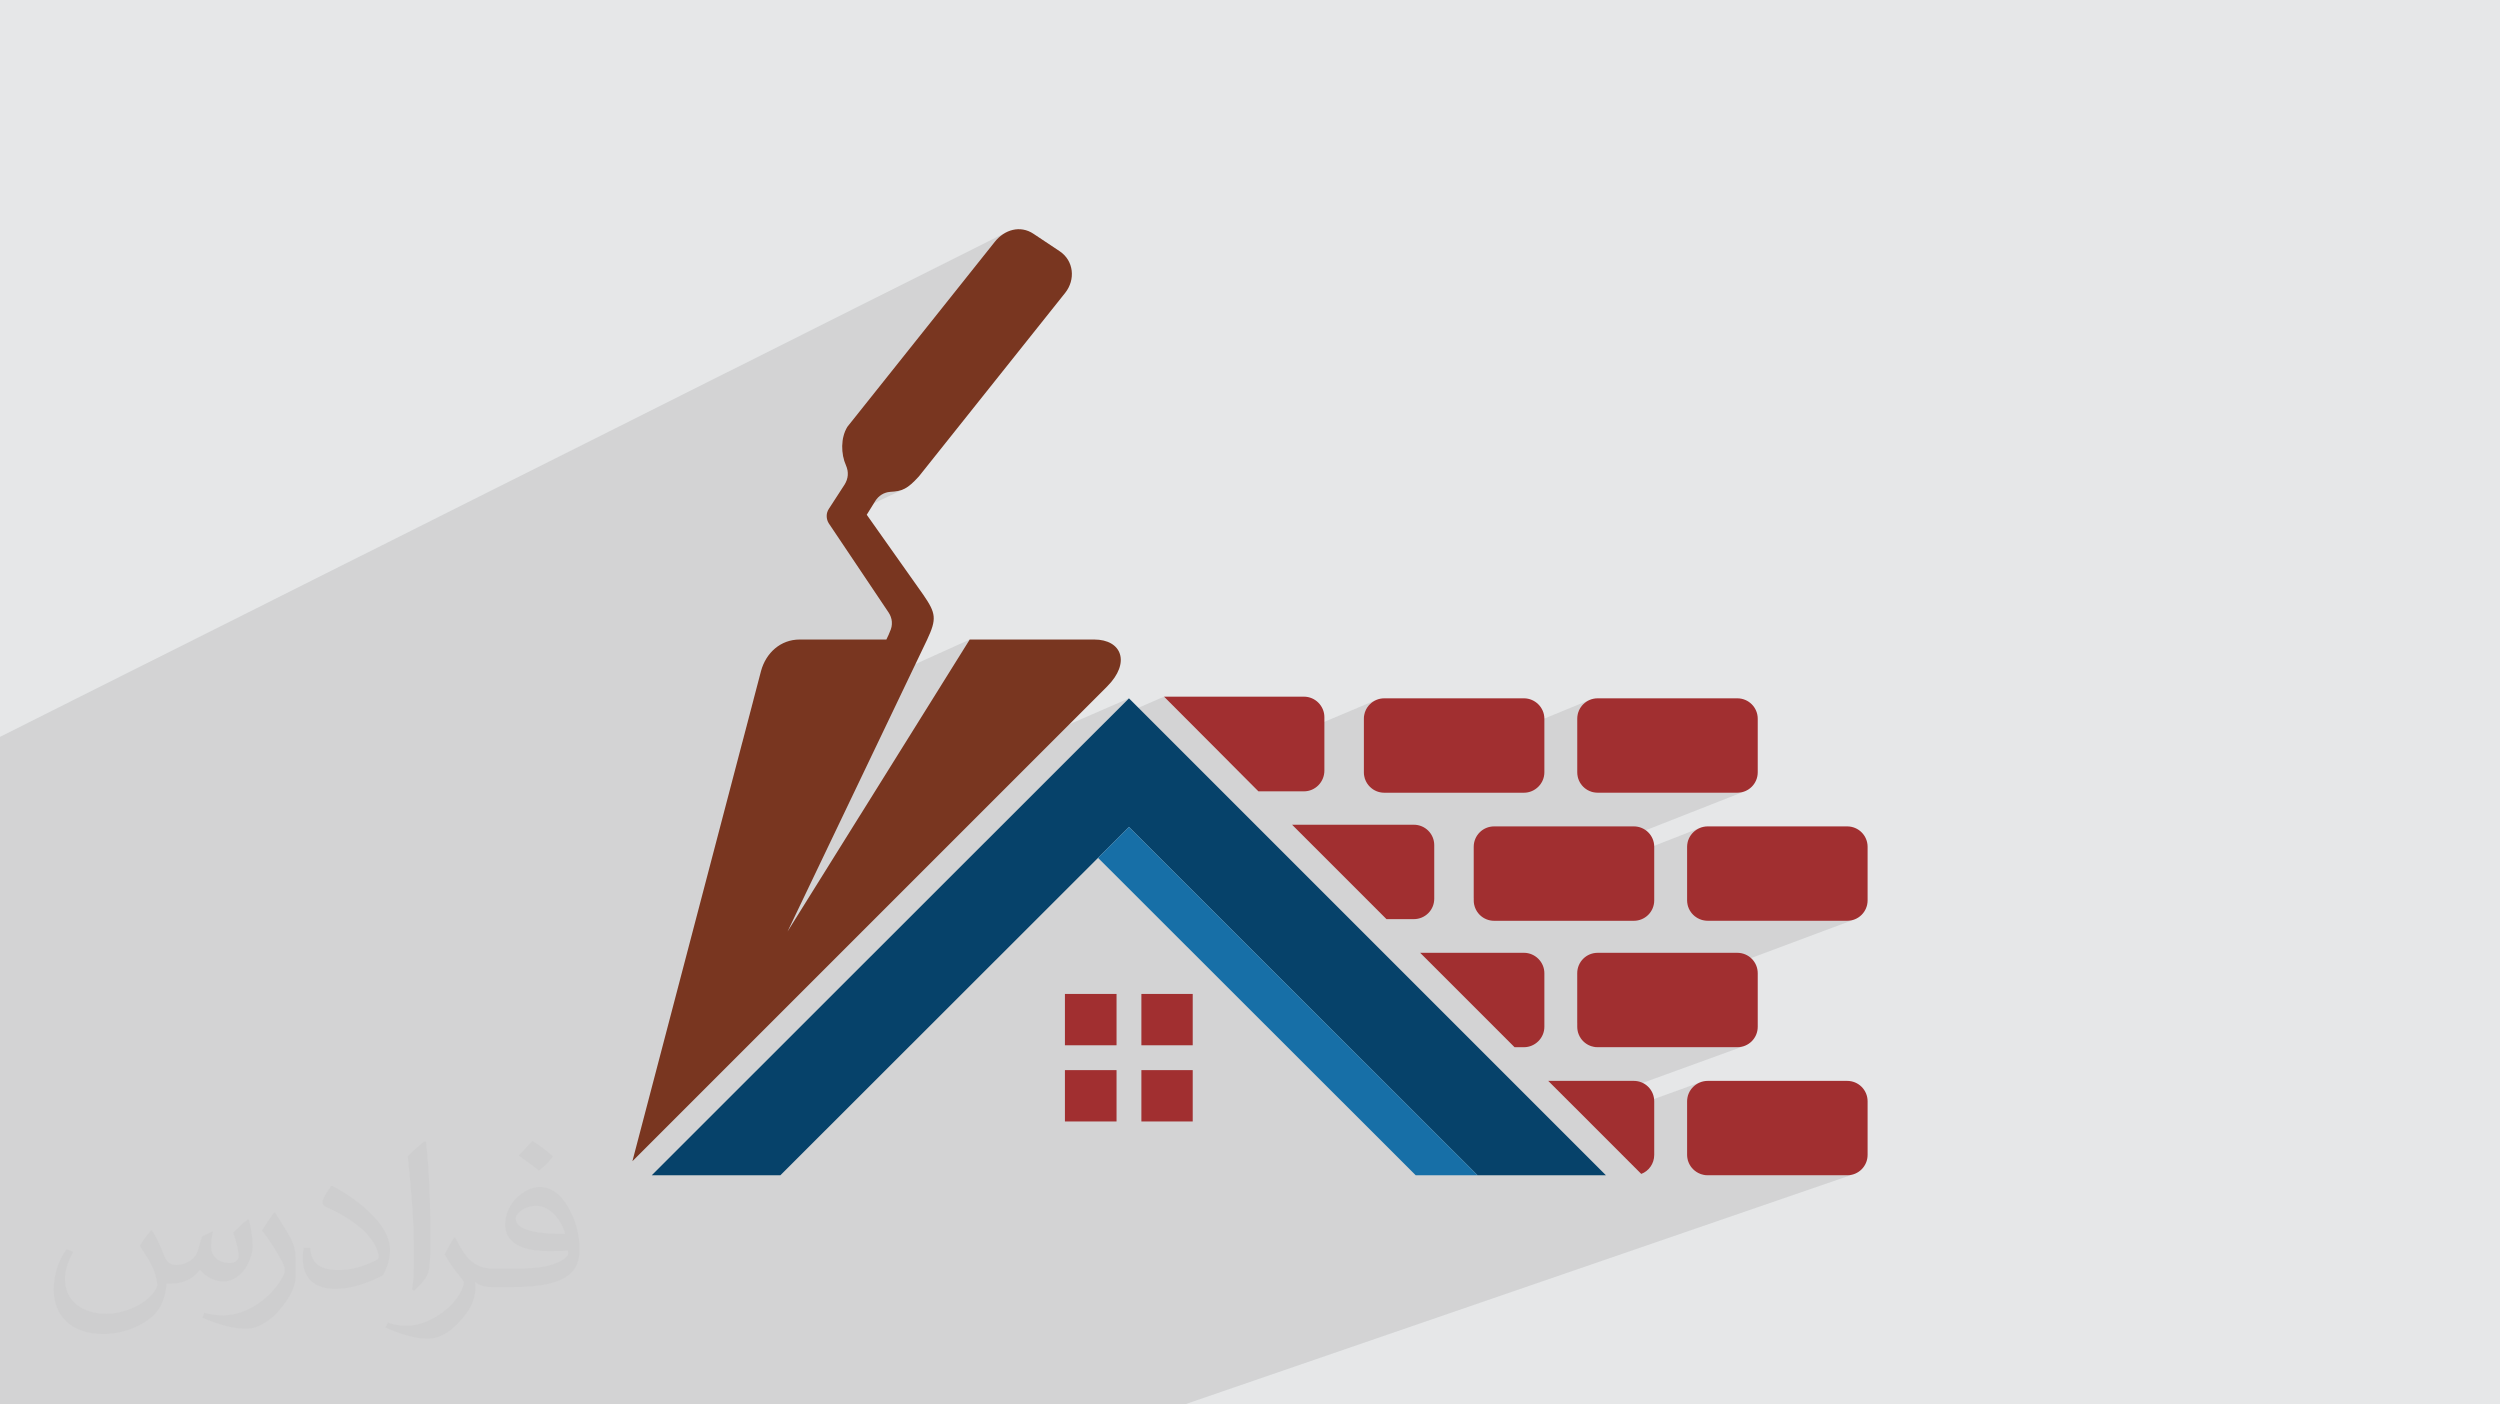 <?xml version="1.0" encoding="UTF-8"?>
<!DOCTYPE svg PUBLIC "-//W3C//DTD SVG 1.1//EN" "http://www.w3.org/Graphics/SVG/1.1/DTD/svg11.dtd">
<!-- Creator: CorelDRAW 2020 (64-Bit) -->
<svg xmlns="http://www.w3.org/2000/svg" xml:space="preserve" width="94.192mm" height="52.917mm" version="1.1" style="shape-rendering:geometricPrecision; text-rendering:geometricPrecision; image-rendering:optimizeQuality; fill-rule:evenodd; clip-rule:evenodd"
viewBox="0 0 9404.92 5283.66"
 xmlns:xlink="http://www.w3.org/1999/xlink"
 xmlns:xodm="http://www.corel.com/coreldraw/odm/2003">
 <defs>
  <style type="text/css">
   <![CDATA[
    .fil5 {fill:#793620}
    .fil4 {fill:#A12F30}
    .fil6 {fill:#176FA7}
    .fil3 {fill:#06426A}
    .fil0 {fill:#E6E7E8}
    .fil2 {fill:#373435;fill-opacity:0.031}
    .fil1 {fill:#2B2A29;fill-opacity:0.102}
   ]]>
  </style>
 </defs>
 <g id="Layer_x0020_1">
  <polygon class="fil0" points="-0,0 9404.92,0 9404.92,5283.66 -0,5283.66 "/>
  <polygon class="fil1" points="1394.97,5283.66 1241.83,5283.66 1051.1,5283.66 1008.74,5283.66 974.62,5283.66 957.36,5283.66 947.99,5283.66 846.29,5283.66 837.86,5283.66 794.52,5283.66 755.16,5283.66 738.68,5283.66 716.16,5283.66 696.01,5283.66 689.84,5283.66 684,5283.66 677.38,5283.66 589.93,5283.66 583.33,5283.66 407.85,5283.66 291.89,5283.66 289.5,5283.66 253.9,5283.66 181.52,5283.66 157.43,5283.66 103.18,5283.66 38.88,5283.66 34.97,5283.66 26.94,5283.66 -0,5283.66 -0,5134.07 -0,5118.26 -0,5099.91 -0,5092.19 -0,5027.92 -0,5015.04 -0,5009.81 -0,4949.84 -0,4890.6 -0,4859.96 -0,4817.42 -0,4760.84 -0,4519.01 -0,4475.28 -0,4053.2 -0,3927.83 -0,3906.63 -0,3841.12 -0,3840.74 -0,3781.29 -0,3454.41 -0,3450.95 -0,3442.17 -0,3437.45 -0,3400.91 -0,3344.72 -0,3284.08 -0,3156.03 -0,2784.12 -0,2771.91 3782.24,875.63 3773.5,880.91 3765.1,886.97 3757.09,893.78 3749.53,901.32 3742.45,909.55 3187.96,1605.29 3183.41,1613.3 3179.48,1621.72 3176.15,1630.49 3173.42,1639.57 3171.28,1648.87 3169.7,1658.38 3168.69,1668.01 3168.22,1677.72 3168.3,1687.47 3168.89,1697.17 3170,1706.79 3171.61,1716.27 3173.71,1725.56 3176.27,1734.58 3179.3,1743.32 3182.78,1751.69 3186.09,1760.69 3188.24,1769.75 3189.25,1778.8 3189.13,1787.79 3187.89,1796.69 3185.55,1805.44 3182.11,1813.99 3177.59,1822.31 3170.18,1833.6 3162.78,1844.91 3155.38,1856.24 3147.98,1867.61 3140.59,1879.03 3133.19,1890.51 3125.79,1902.05 3118.38,1913.68 3114.63,1920.13 3111.97,1926.96 3110.36,1934.07 3109.82,1941.33 3110.36,1948.64 3111.97,1955.9 3112.55,1957.43 3323.97,1856.9 3331.84,1853.8 3340.16,1851.62 3348.91,1850.37 3364.93,1849.18 3379.07,1846.96 3391.93,1843.36 3404.08,1838.01 3120.37,1972.72 3121.52,1974.45 3124.92,1979.49 3128.55,1984.9 3132.45,1990.71 3136.59,1996.87 3140.98,2003.42 3145.63,2010.34 3150.51,2017.64 3155.65,2025.3 3161.04,2033.34 3166.68,2041.76 3172.57,2050.56 3178.71,2059.71 3185.09,2069.25 3191.73,2079.16 3198.61,2089.44 3205.75,2100.09 3213.13,2111.1 3220.76,2122.5 3228.64,2134.26 3236.78,2146.39 3245.16,2158.89 3253.79,2171.76 3262.67,2184.99 3271.8,2198.6 3281.18,2212.57 3290.81,2226.91 3300.68,2241.62 3310.81,2256.69 3321.19,2272.13 3331.82,2287.94 3342.69,2304.1 3347.56,2312.47 3351.25,2321.16 3353.74,2330.07 3355.03,2339.17 3355.1,2348.35 3353.94,2357.56 3351.54,2366.72 3347.87,2375.75 3346.95,2378.32 3345.76,2381.33 3344.34,2384.73 3342.69,2388.46 3340.84,2392.5 3338.83,2396.78 3336.67,2401.25 3334.38,2405.88 2834.11,2634.22 2792.68,2792.1 3647.98,2405.88 3235.3,3067.38 4247.11,2627.07 4157.1,2717.04 4379.01,2620.84 4624.08,2866.63 5177.65,2633.09 5164.6,2640.16 5153.24,2649.53 5143.87,2660.89 5136.8,2673.94 5132.34,2688.38 5130.78,2703.91 5130.78,2905.34 5132.34,2920.87 5136.8,2935.32 5143.87,2948.37 5153.24,2959.74 5164.13,2968.72 5980.35,2633.09 5967.3,2640.16 5955.92,2649.53 5946.56,2660.89 5939.49,2673.94 5935.02,2688.38 5933.47,2703.91 5933.47,2905.34 5935.02,2920.87 5939.49,2935.32 5946.56,2948.37 5955.92,2959.74 5967.3,2969.1 5980.35,2976.17 5994.78,2980.64 6010.31,2982.2 6535.69,2982.2 6551.21,2980.64 6565.65,2976.17 5544.07,3377.79 5544.07,3387.15 5545.62,3402.68 5550.09,3417.12 5557.16,3430.17 5564.66,3439.26 6394.48,3114.88 6381.27,3121.95 6369.73,3131.32 6360.18,3142.68 6352.95,3155.74 6348.38,3170.18 6346.78,3185.71 6346.78,3387.15 6348.38,3402.68 6352.95,3417.12 6360.18,3430.17 6369.73,3441.53 6381.27,3450.9 6394.48,3457.96 6409.03,3462.43 6424.59,3463.99 6949,3463.99 6964.53,3462.43 6978.96,3457.96 5933.47,3848.38 5933.47,3862.75 5935.02,3878.28 5939.49,3892.72 5946.56,3905.77 5955.92,3917.13 5967.3,3926.5 5980.35,3933.56 5994.78,3938.03 6010.31,3939.59 6535.69,3939.59 6551.21,3938.03 6565.65,3933.56 5924.7,4166.54 5980.08,4221.92 6394.48,4072.27 6381.27,4079.34 6369.73,4088.71 6360.18,4100.07 6352.95,4113.12 6348.38,4127.57 6346.78,4143.1 6346.78,4344.54 6348.38,4360.07 6352.95,4374.51 6360.18,4387.57 6369.73,4398.93 6381.27,4408.3 6394.48,4415.37 6409.03,4419.83 6424.59,4421.39 6949,4421.39 6964.53,4419.83 6978.96,4415.37 4456,5283.66 4444.49,5283.66 3960.27,5283.66 3715.63,5283.66 3687.51,5283.66 3606.51,5283.66 3173.51,5283.66 3160.64,5283.66 3039.76,5283.66 2851.28,5283.66 2839.41,5283.66 2514.58,5283.66 2374.22,5283.66 2140.57,5283.66 2128.74,5283.66 2123.77,5283.66 2097.46,5283.66 2089.92,5283.66 2078.14,5283.66 1677.89,5283.66 1656.55,5283.66 1631.9,5283.66 1536.32,5283.66 1502.73,5283.66 1417.95,5283.66 1407.22,5283.66 1395.1,5283.66 "/>
  <path class="fil2" d="M571.37 4628.22c17.95,27.21 29.6,53.36 40.96,82.43 8.45,16.91 12.93,48.09 52.57,48.09 11.61,0 28.28,-3.42 43.06,-11.61 16.63,-8.73 29.32,-21.94 35.94,-42l15.85 -53.36 38.57 -19.02 2.64 2.64c-5.27,20.09 -6.59,39.36 -6.59,54.43 0,44.63 38.57,61.56 69.22,61.56 17.95,0 34.09,-8.73 34.09,-25.11 0,-21.13 -8.98,-57.06 -20.62,-89.29 17.95,-17.95 35.94,-35.94 56.53,-50.47l3.17 1.6c8.98,38.04 14,75.56 14,100.66 0,24.57 -10.83,51.79 -19.81,69.49 -18.49,34.87 -51.25,62.62 -90.87,62.62 -30.1,0 -63.65,-15.07 -86.66,-43.06l-1.32 0c-21.66,26.96 -55.22,51.25 -108.86,51.25l-16.63 0c-2.64,35.41 -10.29,60.49 -21.94,82.95 -31.95,62.34 -126.81,106.47 -216.1,106.47 -124.17,0 -186.51,-71.59 -186.51,-166.96 0,-58.91 19.27,-113.6 48.88,-152.42l24.29 10.04c-18.49,35.41 -30.91,68.68 -30.91,101.45 0,89.29 72.66,131.83 156.4,131.83 77.68,0 173.83,-49.41 191.28,-106.72 -6.59,-62.62 -30.1,-91.93 -66.04,-148.99 10.83,-19.02 24.83,-38.04 42.28,-58.38l3.17 0 0 0 0 0 -0.02 -0.09zm1432.14 -336.04c26.15,16.39 51.79,35.66 76.87,57.85 -14,19.81 -31.45,37.79 -53.11,53.64 -25.11,-20.34 -50.19,-37.79 -75.84,-56.27 17.42,-19.55 34.62,-38.29 52.04,-55.22l0 0 0 0 0 0 0 0 0 0 0.03 0zm13.47 244.11c-42.28,0 -76.87,27.75 -76.87,48.34 0,44.13 84.53,57.85 185.72,57.31 -12.68,-51.79 -57.06,-105.68 -108.86,-105.68l0.01 0.03zm-94.86 236.19c54.96,0 103.04,-1.6 139.74,-10.83 40.96,-10.29 75.56,-30.91 75.56,-45.17 0,-3.7 0,-8.19 -1.32,-11.89 -22.98,2.11 -49.41,2.11 -72.38,2.11 -74.49,0 -131.55,-16.91 -154.02,-58.66 -5.55,-11.61 -9.51,-24.57 -9.51,-39.36 0,-40.43 17.42,-79.79 48.09,-107 25.61,-22.45 53.89,-36.44 82.67,-36.44 52.04,0 93.51,41.75 122.57,107.54 15.85,35.94 26.68,77.4 26.68,129.72 0,34.87 -9.51,64.19 -31.17,85.85 -40.43,39.11 -114.92,53.89 -229.04,53.89l-51.79 0 0 0 -13.47 0c-28.28,0 -48.62,-5.02 -64.72,-17.42l-2.64 0c0.79,6.59 1.32,12.93 1.32,19.02 0,25.61 -8.45,58.38 -25.61,84.53 -50.72,75.3 -105.68,108.04 -153.24,108.04 -48.09,0 -107,-18.49 -160.11,-42.54l9.51 -18.49c17.17,7.13 40.96,11.89 73.7,11.89 85.85,0 198.66,-82.43 212.66,-163 -3.17,-6.59 -8.98,-15.32 -17.17,-24.57 -25.11,-29.85 -40.96,-54.68 -55.75,-80.83 12.68,-25.11 24.29,-45.17 35.13,-63.4l4.49 -0.53c36.72,74.77 69.99,117.55 144.23,117.55l11.61 0 0 0 53.89 0 0 0 0 0 0 0 0 0 0 0 0.09 0.01zm-371.98 79c6.34,-34.34 6.87,-72.91 6.87,-108.86l0 -53.36c0,-99.6 -12.68,-244.36 -22.98,-338.68 17.95,-19.27 43.06,-42 62.87,-57.31l5.81 1.6c13.47,118.62 16.63,256 16.63,383.06 0,33.3 -1.32,65.79 -4.49,89.55 -1.85,30.1 -19.27,52.83 -56.53,87.7l-8.19 -3.7zm-382.8 -157.19c1.85,46.77 24.83,83.49 105.15,83.49 49.93,0 92.19,-12.93 138.96,-35.13 8.45,-3.7 12.93,-8.73 12.93,-12.93 0,-29.32 -22.45,-68.15 -60.23,-103.55 -36.72,-33.3 -85.34,-62.62 -130.76,-82.18 -15.6,-6.59 -20.62,-13.47 -20.62,-20.09 0,-13.47 17.95,-41.75 32.77,-62.09l5.02 -0.53c52.04,27.21 110.17,67.64 153.24,112.53 39.11,41.47 63.4,83.49 63.4,129.19 0,33.81 -10.29,65.51 -26.96,95.11 -57.06,28.79 -117.83,50.72 -178.06,50.72 -73.17,0 -123.1,-34.34 -123.1,-114.92 0,-8.73 0,-22.19 3.17,-39.64l25.11 0 0 0 0 0 0 0 0 0 0 0 -0.02 0zm-132.37 -132.9l45.45 73.45c16.63,27.21 32.23,56.81 32.23,103.55l0 59.7c0,48.34 -30.91,100.13 -80.83,151.38 -39.11,34.62 -73.7,49.41 -105.68,49.41 -47.55,0 -101.98,-14.79 -164.85,-41.75l7.13 -18.49c19.81,5.27 42.79,9.77 71.06,9.77 90.36,-0.53 182.8,-66.57 225.08,-147.15 5.02,-9.26 6.87,-17.95 6.87,-24.04 0,-9.26 -5.02,-19.55 -8.98,-28.79 -22.98,-43.31 -48.62,-82.95 -76.87,-119.68 14.79,-23.25 29.6,-45.7 45.7,-67.9l3.7 0.53 0 0 0 0 0 0 0 0 0 0 -0.02 0.01z"/>
  <g id="_2295778614208">
   <polygon class="fil3" points="4247.11,2627.07 6041.46,4421.39 5558.59,4421.39 4247.11,3110.93 2935.63,4421.39 2451.75,4421.39 "/>
   <path class="fil4" d="M6949 3463.99l-524.41 0c-42.57,0 -77.81,-34.27 -77.81,-76.83l0 -201.45c0,-42.58 35.25,-76.84 77.81,-76.84l524.41 0c42.57,0 76.85,34.27 76.85,76.84l0 201.45c0,42.57 -34.29,76.83 -76.85,76.83l0 0zm-413.31 -481.79l-525.37 0c-42.57,0 -76.84,-34.28 -76.84,-76.85l0 -201.44c0,-42.57 34.28,-76.83 76.84,-76.83l525.37 0c42.57,0 76.86,34.27 76.86,76.83l0 201.44c0,42.58 -34.3,76.85 -76.86,76.85l0 0zm-802.61 0l-525.45 0c-42.57,0 -76.83,-34.28 -76.83,-76.85l0 -201.44c0,-42.57 34.27,-76.83 76.83,-76.83l525.45 0c41.53,0 76.79,34.27 76.79,76.83l0 201.44c0,42.58 -35.27,76.85 -76.79,76.85l0 0zm413.25 481.79l-525.41 0c-42.57,0 -76.84,-34.27 -76.84,-76.83l0 -201.45c0,-42.58 34.28,-76.84 76.84,-76.84l525.41 0c42.61,0 76.83,34.27 76.83,76.84l0 201.45c0,42.57 -34.23,76.83 -76.83,76.83l0 0zm389.36 475.6l-525.37 0c-42.57,0 -76.84,-34.27 -76.84,-76.83l0 -201.47c0,-42.58 34.28,-76.84 76.84,-76.84l525.37 0c42.57,0 76.86,34.27 76.86,76.84l0 201.47c0,42.57 -34.3,76.83 -76.86,76.83l0 0zm413.31 481.8l-524.41 0c-42.57,0 -77.81,-34.27 -77.81,-76.84l0 -201.45c0,-42.6 35.25,-76.83 77.81,-76.83l524.41 0c42.57,0 76.85,34.24 76.85,76.83l0 201.45c0,42.58 -34.29,76.84 -76.85,76.84l0 0zm-1124.58 -355.12l321.9 0c42.61,0 76.83,34.24 76.83,76.83l0 201.45c0,33.24 -20.74,61.25 -48.8,71.65l-349.94 -349.93zm-91.35 -126.68l-35.32 0 -355.16 -355.15 390.48 0c41.53,0 76.79,34.27 76.79,76.84l0 201.47c0,42.57 -35.27,76.83 -76.79,76.83l0 0zm-414.33 -481.83l-102.82 0 -355.12 -355.12 457.95 0c42.58,0 76.84,34.28 76.84,76.84l0 201.45c0,42.57 -34.27,76.83 -76.84,76.83l0 0zm-413.29 -480.75l-171.32 0 -355.11 -356.16 526.43 0c42.57,0 76.83,35.28 76.83,76.83l0 201.42c0,42.61 -34.27,77.91 -76.83,77.91l0 0z"/>
   <path class="fil5" d="M2379.06 4368.44l483.91 -1844.18c18.67,-68.55 73.73,-118.38 145.35,-118.38l326.07 0c6.23,-12.49 11.42,-23.89 13.49,-30.12 11.45,-23.85 9.38,-49.82 -5.18,-71.65 -117.33,-174.42 -192.11,-286.59 -224.31,-334.31 -11.4,-17.68 -11.4,-39.5 0,-56.11 19.76,-31.12 39.46,-61.28 59.21,-91.37 13.48,-21.82 15.57,-46.7 5.19,-70.62 -19.75,-43.58 -20.79,-104.85 5.18,-146.4l554.49 -695.74c36.34,-45.69 95.56,-63.31 145.38,-30.1l99.67 66.43c51.94,35.32 59.21,105.94 19.75,155.75l-550.35 690.52c-42.57,46.76 -62.31,56.12 -108,58.21 -23.86,2.04 -43.6,14.51 -56.06,34.24l-32.2 51.91 212.86 301.11c47.8,69.62 50.9,90.36 14.56,168.25l-525.44 1098.6 685.35 -1098.6c160.94,0 308.39,0 468.31,0 103.81,0 138.08,87.22 48.79,176.54l-1786.02 1786.02z"/>
   <path class="fil4" d="M4006.21 3739.15l194.18 0 0 193.14 -194.18 0 0 -193.14zm287.64 0l193.11 0 0 193.14 -193.11 0 0 -193.14zm193.11 286.62l0 193.15 -193.11 0 0 -193.15 193.11 0zm-286.58 193.15l-194.18 0 0 -193.15 194.18 0 0 193.15z"/>
   <polygon class="fil6" points="5558.59,4421.39 5326,4421.39 4130.81,3227.23 4247.11,3110.93 "/>
  </g>
 </g>
</svg>

